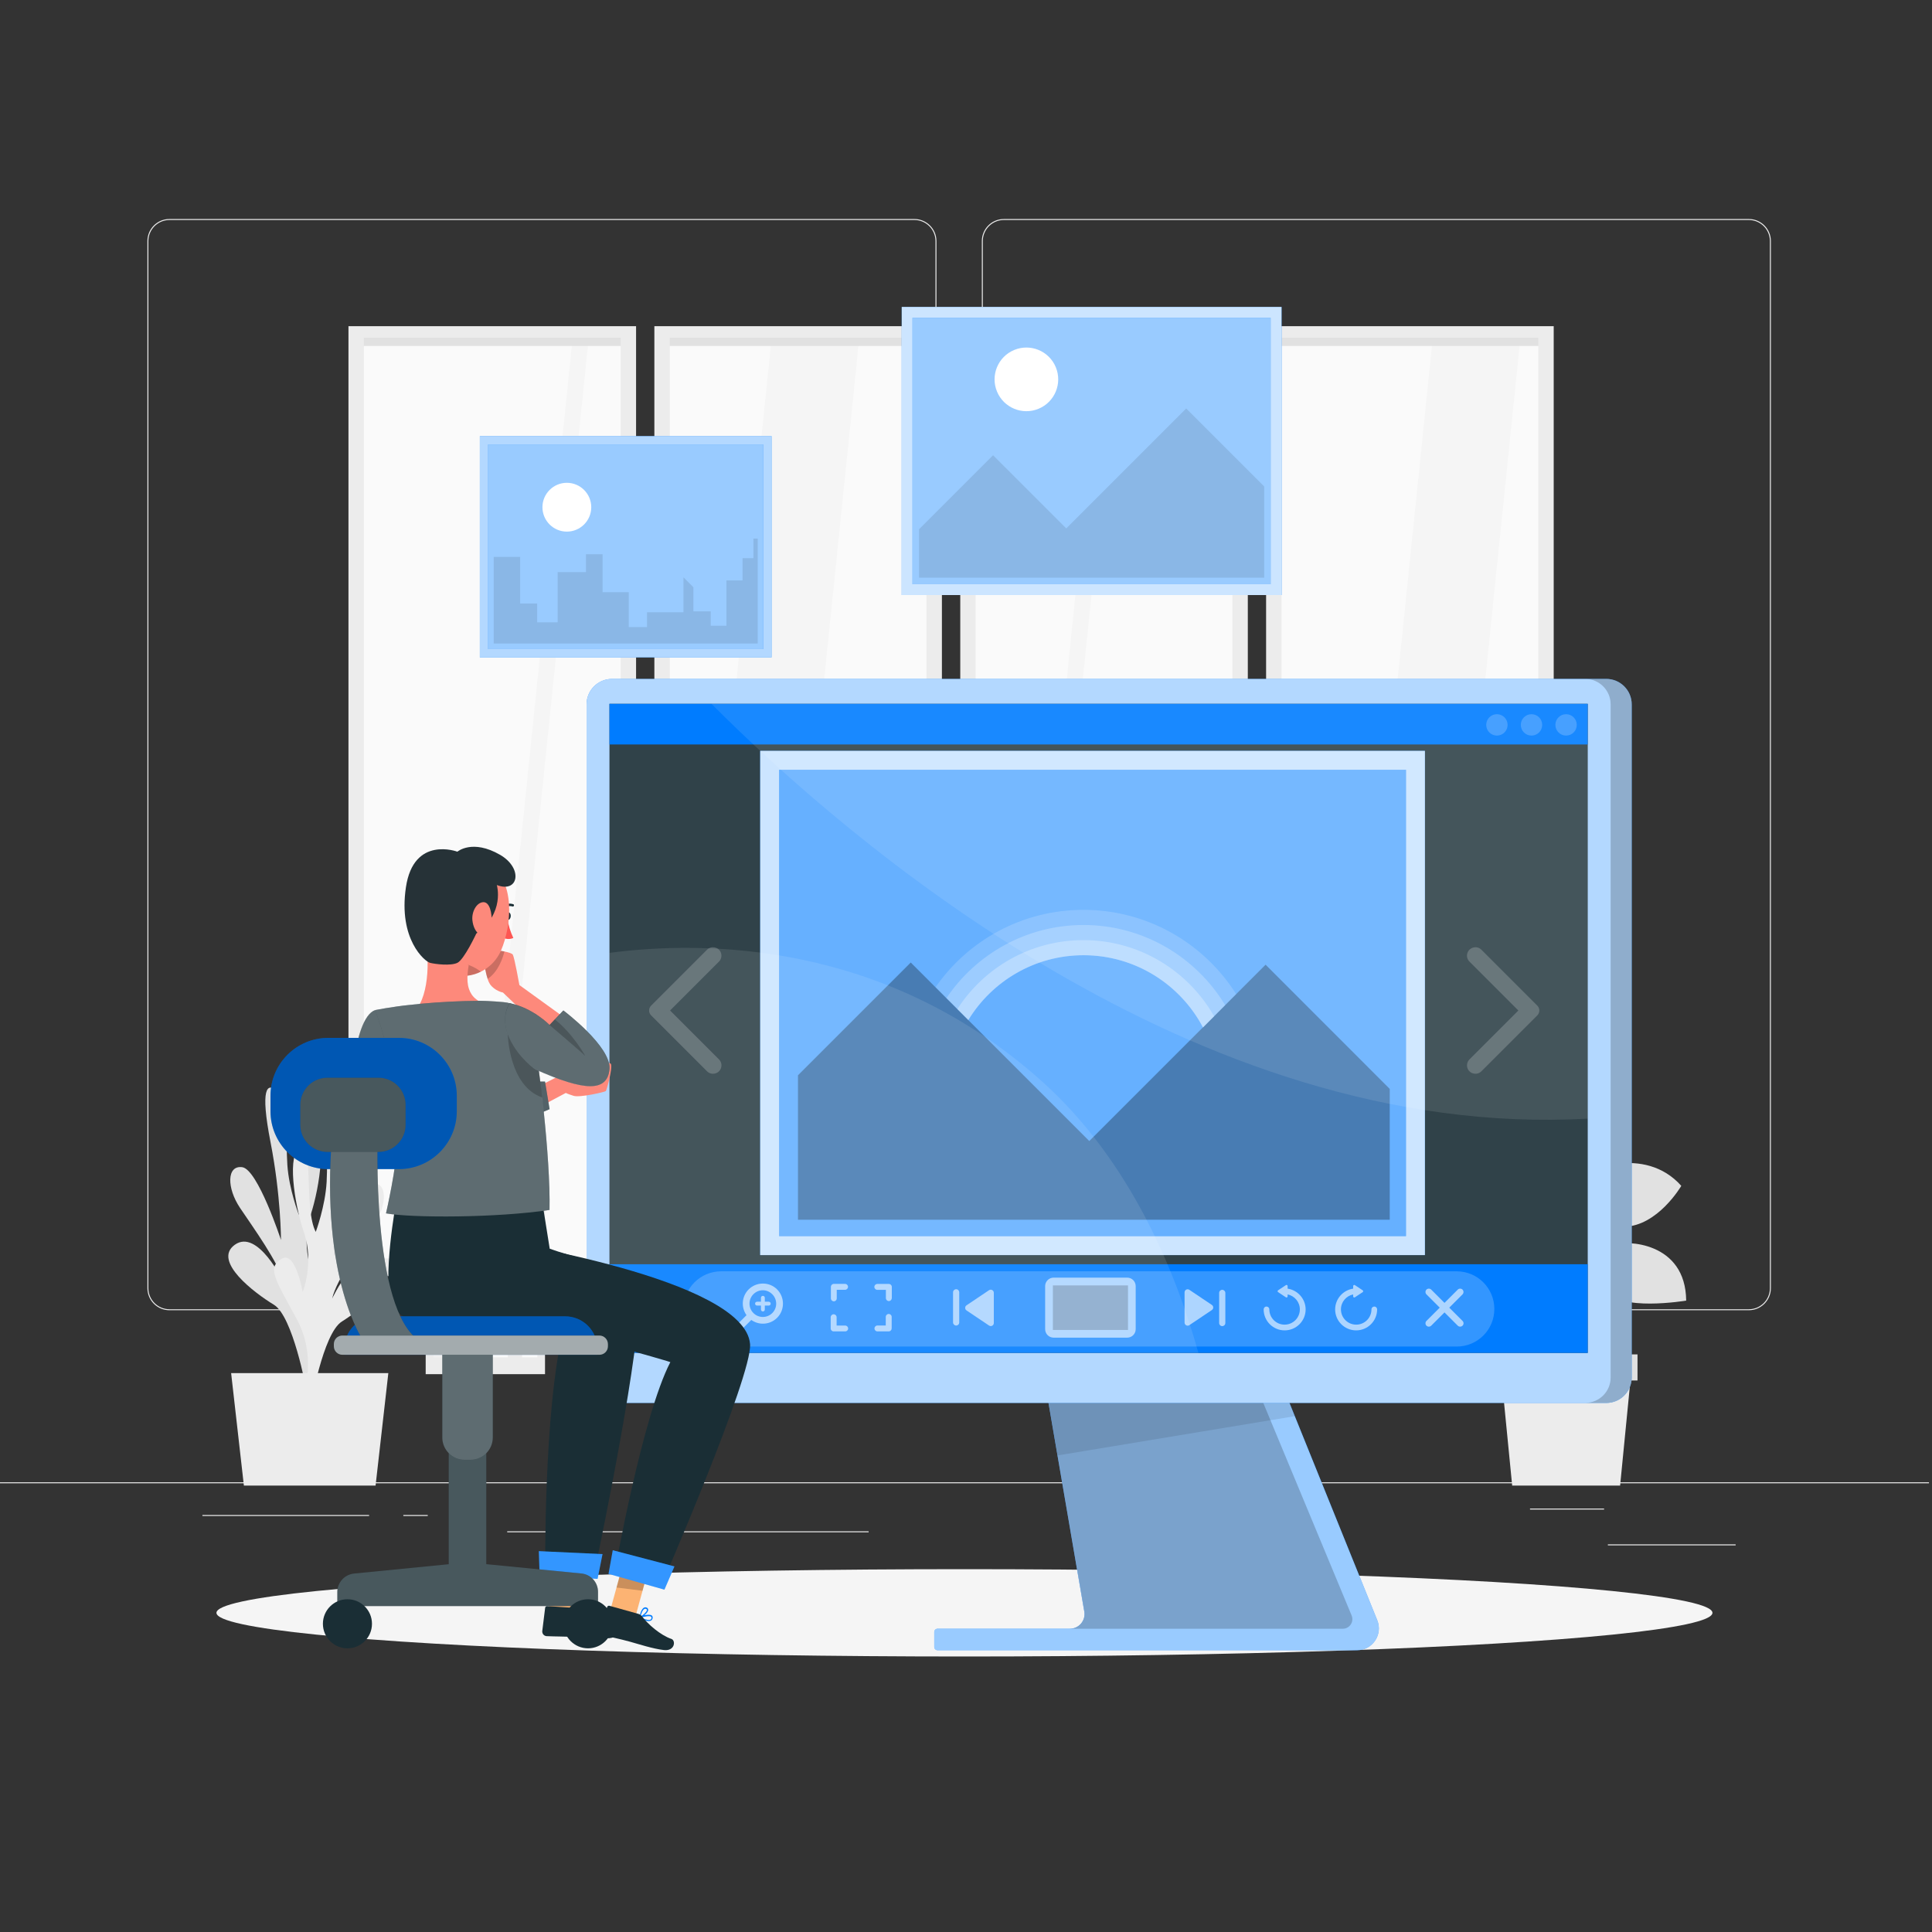 <?xml version="1.0" encoding="utf-8"?>
<!-- Generator: Adobe Illustrator 27.7.0, SVG Export Plug-In . SVG Version: 6.00 Build 0)  -->
<svg version="1.1" id="Layer_1" xmlns="http://www.w3.org/2000/svg" xmlns:xlink="http://www.w3.org/1999/xlink" x="0px" y="0px"
	 viewBox="0 0 300 300" style="enable-background:new 0 0 300 300;" xml:space="preserve">
<rect x="0" y="0" width="300" height="300" fill="#333333" stroke="none"/>
<style type="text/css">
	.st0{fill:#ECECEC;}
	.st1{fill:#FAFAFA;}
	.st2{fill:#F5F5F5;}
	.st3{fill:#E1E1E1;}
	.st4{fill:#F0F0F0;}
	.st5{fill:#E7E7E7;}
	.st6{fill:#007CFF;}
	.st7{opacity:0.7;fill:#FFFFFF;}
	.st8{opacity:0.6;fill:#FFFFFF;}
	.st9{fill:#FFFFFF;}
	.st10{opacity:0.1;enable-background:new    ;}
	.st11{opacity:0.8;fill:#FFFFFF;}
	.st12{opacity:0.2;enable-background:new    ;}
	.st13{fill:#1A2E35;}
	.st14{opacity:0.1;fill:#FFFFFF;}
	.st15{opacity:0.2;fill:#FFFFFF;enable-background:new    ;}
	.st16{opacity:0.4;fill:#FFFFFF;}
	.st17{opacity:0.3;enable-background:new    ;}
	.st18{opacity:0.8;}
	.st19{opacity:0.3;fill:#FFFFFF;enable-background:new    ;}
	.st20{opacity:0.4;fill:#FFFFFF;enable-background:new    ;}
	.st21{opacity:0.6;}
	.st22{fill:#FD897B;}
	.st23{opacity:0.25;fill:#FFFFFF;enable-background:new    ;}
	.st24{fill:#FCB373;}
	.st25{opacity:0.2;fill:#FFFFFF;}
	.st26{fill:#FD5652;}
	.st27{fill:#263237;}
	.st28{opacity:0.6;fill:#FFFFFF;enable-background:new    ;}
</style>
<g>
	<rect y="230.17" class="st0" width="299.53" height="0.15"/>
	<rect x="249.67" y="239.81" class="st0" width="19.84" height="0.15"/>
	<rect x="193.21" y="241.44" class="st0" width="5.21" height="0.15"/>
	<rect x="237.58" y="234.25" class="st0" width="11.5" height="0.15"/>
	<rect x="31.43" y="235.25" class="st0" width="25.88" height="0.15"/>
	<rect x="62.63" y="235.25" class="st0" width="3.79" height="0.15"/>
	<rect x="78.76" y="237.78" class="st0" width="56.12" height="0.15"/>
	<path class="st0" d="M141.98,203.45H26.31c-1.89,0-3.42-1.53-3.42-3.42V37.43c0-1.89,1.53-3.42,3.42-3.42h115.68
		c1.88,0,3.42,1.53,3.42,3.42v162.6C145.4,201.92,143.87,203.45,141.98,203.45z M26.31,34.16c-1.8,0-3.27,1.47-3.27,3.27v162.6
		c0,1.8,1.47,3.27,3.27,3.27h115.68c1.8,0,3.27-1.47,3.27-3.27V37.43c0-1.8-1.47-3.27-3.27-3.27H26.31z"/>
	<path class="st0" d="M271.56,203.45H155.88c-1.88,0-3.42-1.53-3.42-3.42V37.43c0-1.89,1.53-3.42,3.42-3.42h115.68
		c1.89,0,3.42,1.53,3.42,3.42v162.6C274.98,201.92,273.44,203.45,271.56,203.45z M155.88,34.16c-1.8,0-3.27,1.47-3.27,3.27v162.6
		c0,1.8,1.47,3.27,3.27,3.27h115.68c1.8,0,3.27-1.47,3.27-3.27V37.43c0-1.8-1.47-3.27-3.27-3.27H155.88z"/>
</g>
<g>
	<g>
		<rect x="55.15" y="51.88" class="st1" width="42.68" height="144.8"/>
		<g>
			<polygon class="st2" points="91.48,51.88 88.98,51.88 74.1,196.68 76.59,196.68 			"/>
		</g>
		<rect x="54.88" y="52.44" class="st3" width="42.2" height="1.28"/>
		<rect x="54.88" y="195.41" class="st0" width="42.2" height="2.73"/>
		<g>
			<rect x="56.5" y="198.02" class="st0" width="39.88" height="0.12"/>
			<polygon class="st0" points="56.5,52.44 96.38,52.44 96.38,198.02 98.77,198.02 98.77,50.65 54.11,50.65 54.11,198.02 
				56.5,198.02 			"/>
		</g>
	</g>
	<g>
		<rect x="102.65" y="51.88" class="st1" width="42.68" height="144.8"/>
		<g>
			<polygon class="st2" points="133.49,51.88 119.88,51.88 105,196.68 118.6,196.68 			"/>
		</g>
		<rect x="102.37" y="52.44" class="st3" width="43.4" height="1.28"/>
		<rect x="102.37" y="195.41" class="st0" width="43.4" height="2.73"/>
		<g>
			<rect x="104" y="198.02" class="st0" width="39.88" height="0.12"/>
			<polygon class="st0" points="104,52.44 143.87,52.44 143.87,198.02 146.26,198.02 146.26,50.65 101.61,50.65 101.61,198.02 
				104,198.02 			"/>
		</g>
	</g>
	<g>
		<rect x="150.14" y="51.88" class="st1" width="41.49" height="144.8"/>
		<g>
			<polygon class="st2" points="173.65,51.88 171.16,51.88 156.27,196.68 158.76,196.68 			"/>
		</g>
		<rect x="149.87" y="52.44" class="st3" width="42.2" height="1.28"/>
		<rect x="149.87" y="195.41" class="st0" width="42.2" height="2.73"/>
		<g>
			<rect x="151.49" y="198.02" class="st0" width="39.88" height="0.12"/>
			<polygon class="st0" points="151.49,52.44 191.37,52.44 191.37,198.02 193.76,198.02 193.76,50.65 149.11,50.65 149.11,198.02 
				151.49,198.02 			"/>
		</g>
	</g>
	<g>
		<rect x="197.64" y="51.88" class="st1" width="42.68" height="144.8"/>
		<g>
			<polygon class="st2" points="236.15,51.88 222.54,51.88 207.65,196.68 221.26,196.68 			"/>
		</g>
		<rect x="197.37" y="52.44" class="st3" width="42.2" height="1.28"/>
		<rect x="197.37" y="195.41" class="st0" width="42.2" height="2.73"/>
		<g>
			<polygon class="st0" points="198.99,52.44 238.87,52.44 238.87,198.02 241.26,198.02 241.26,50.65 196.6,50.65 196.6,198.02 
				198.99,198.02 			"/>
			<rect x="198.99" y="198.02" class="st0" width="39.88" height="0.12"/>
		</g>
	</g>
	<g>
		<rect x="66.1" y="181.34" class="st0" width="18.53" height="32.04"/>
		<polygon class="st0" points="81.07,176.87 81.07,184.9 79.61,184.9 71.12,184.9 69.66,184.9 69.66,176.87 		"/>
		
			<rect x="81.07" y="182.53" transform="matrix(-1 -1.224647e-16 1.224647e-16 -1 164.512 367.433)" class="st1" width="2.37" height="2.37"/>
		
			<rect x="76.47" y="182.53" transform="matrix(-1 -1.224647e-16 1.224647e-16 -1 155.321 367.433)" class="st1" width="2.37" height="2.37"/>
		
			<rect x="71.88" y="182.53" transform="matrix(-1 -1.224647e-16 1.224647e-16 -1 146.131 367.433)" class="st1" width="2.37" height="2.37"/>
		
			<rect x="67.28" y="182.53" transform="matrix(-1 -1.224647e-16 1.224647e-16 -1 136.94 367.433)" class="st4" width="2.37" height="2.37"/>
		
			<rect x="81.07" y="186.84" transform="matrix(-1 -1.224647e-16 1.224647e-16 -1 164.512 376.054)" class="st4" width="2.37" height="2.37"/>
		
			<rect x="76.47" y="186.84" transform="matrix(-1 -1.224647e-16 1.224647e-16 -1 155.321 376.054)" class="st4" width="2.37" height="2.37"/>
		
			<rect x="71.88" y="186.84" transform="matrix(-1 -1.224647e-16 1.224647e-16 -1 146.131 376.054)" class="st1" width="2.37" height="2.37"/>
		
			<rect x="67.28" y="186.84" transform="matrix(-1 -1.224647e-16 1.224647e-16 -1 136.94 376.054)" class="st1" width="2.37" height="2.37"/>
		
			<rect x="81.07" y="191.15" transform="matrix(-1 -1.224647e-16 1.224647e-16 -1 164.512 384.675)" class="st4" width="2.37" height="2.37"/>
		
			<rect x="76.47" y="191.15" transform="matrix(-1 -1.224647e-16 1.224647e-16 -1 155.321 384.675)" class="st1" width="2.37" height="2.37"/>
		
			<rect x="71.88" y="191.15" transform="matrix(-1 -1.224647e-16 1.224647e-16 -1 146.131 384.675)" class="st1" width="2.37" height="2.37"/>
		
			<rect x="76.47" y="178.8" transform="matrix(-1 -1.224647e-16 1.224647e-16 -1 155.321 359.981)" class="st1" width="2.37" height="2.37"/>
		
			<rect x="71.88" y="178.8" transform="matrix(-1 -1.224647e-16 1.224647e-16 -1 146.131 359.981)" class="st4" width="2.37" height="2.37"/>
		
			<rect x="67.28" y="191.15" transform="matrix(-1 -1.224647e-16 1.224647e-16 -1 136.94 384.675)" class="st4" width="2.37" height="2.37"/>
		
			<rect x="81.07" y="195.46" transform="matrix(-1 -1.224647e-16 1.224647e-16 -1 164.512 393.296)" class="st1" width="2.37" height="2.37"/>
		
			<rect x="76.47" y="195.46" transform="matrix(-1 -1.224647e-16 1.224647e-16 -1 155.321 393.296)" class="st4" width="2.37" height="2.37"/>
		
			<rect x="71.88" y="195.46" transform="matrix(-1 -1.224647e-16 1.224647e-16 -1 146.131 393.296)" class="st4" width="2.37" height="2.37"/>
		
			<rect x="67.28" y="195.46" transform="matrix(-1 -1.224647e-16 1.224647e-16 -1 136.94 393.296)" class="st1" width="2.37" height="2.37"/>
		
			<rect x="81.07" y="199.77" transform="matrix(-1 -1.224647e-16 1.224647e-16 -1 164.512 401.918)" class="st4" width="2.37" height="2.37"/>
		
			<rect x="76.47" y="199.77" transform="matrix(-1 -1.224647e-16 1.224647e-16 -1 155.321 401.918)" class="st1" width="2.37" height="2.37"/>
		
			<rect x="71.88" y="199.77" transform="matrix(-1 -1.224647e-16 1.224647e-16 -1 146.131 401.918)" class="st1" width="2.37" height="2.37"/>
		
			<rect x="67.28" y="199.77" transform="matrix(-1 -1.224647e-16 1.224647e-16 -1 136.94 401.918)" class="st4" width="2.37" height="2.37"/>
		
			<rect x="81.07" y="204.08" transform="matrix(-1 -1.224647e-16 1.224647e-16 -1 164.512 410.539)" class="st4" width="2.37" height="2.37"/>
		
			<rect x="76.47" y="204.08" transform="matrix(-1 -1.224647e-16 1.224647e-16 -1 155.321 410.539)" class="st1" width="2.37" height="2.37"/>
		
			<rect x="71.88" y="204.08" transform="matrix(-1 -1.224647e-16 1.224647e-16 -1 146.131 410.539)" class="st4" width="2.37" height="2.37"/>
		
			<rect x="67.28" y="204.08" transform="matrix(-1 -1.224647e-16 1.224647e-16 -1 136.94 410.539)" class="st1" width="2.37" height="2.37"/>
		
			<rect x="81.07" y="208.39" transform="matrix(-1 -1.224647e-16 1.224647e-16 -1 164.512 419.16)" class="st1" width="2.37" height="2.37"/>
		
			<rect x="76.47" y="208.39" transform="matrix(-1 -1.224647e-16 1.224647e-16 -1 155.321 419.16)" class="st1" width="2.37" height="2.37"/>
		
			<rect x="71.88" y="208.39" transform="matrix(-1 -1.224647e-16 1.224647e-16 -1 146.131 419.16)" class="st4" width="2.37" height="2.37"/>
		
			<rect x="67.28" y="208.39" transform="matrix(-1 -1.224647e-16 1.224647e-16 -1 136.94 419.16)" class="st4" width="2.37" height="2.37"/>
	</g>
	<g>
		<rect x="198.56" y="193.02" class="st4" width="16.6" height="20.37"/>
		<polygon class="st5" points="200,195.28 203.86,195.28 204.92,195.28 205.99,195.28 205.99,197.4 204.92,197.4 203.86,197.4 
			200,197.4 		"/>
		<polygon class="st1" points="200,199.39 203.86,199.39 204.92,199.39 205.99,199.39 205.99,201.52 204.92,201.52 203.86,201.52 
			200,201.52 		"/>
		<polygon class="st5" points="200,203.51 203.86,203.51 204.92,203.51 205.99,203.51 205.99,205.63 204.92,205.63 203.86,205.63 
			200,205.63 		"/>
		<polygon class="st1" points="200,207.62 203.86,207.62 205.5,207.62 205.99,207.62 205.99,209.75 205.5,209.75 203.86,209.75 
			200,209.75 		"/>
		<polygon class="st1" points="207.72,195.28 211.58,195.28 212.65,195.28 213.71,195.28 213.71,197.4 212.65,197.4 211.58,197.4 
			207.72,197.4 		"/>
		<polygon class="st1" points="207.72,199.39 211.58,199.39 213.08,199.39 213.71,199.39 213.71,201.52 213.08,201.52 
			211.58,201.52 207.72,201.52 		"/>
		<polygon class="st5" points="207.72,203.51 211.58,203.51 212.65,203.51 213.71,203.51 213.71,205.63 212.65,205.63 
			211.58,205.63 207.72,205.63 		"/>
		<polygon class="st1" points="207.72,207.62 211.58,207.62 212.65,207.62 213.71,207.62 213.71,209.75 212.65,209.75 
			211.58,209.75 207.72,209.75 		"/>
	</g>
	<g>
		<rect x="120.08" y="200.73" class="st4" width="15.08" height="12.66"/>
		
			<rect x="132.27" y="202.31" transform="matrix(-1 -1.224647e-16 1.224647e-16 -1 266.471 406.545)" class="st1" width="1.93" height="1.93"/>
		
			<rect x="128.53" y="202.31" transform="matrix(-1 -1.224647e-16 1.224647e-16 -1 258.991 406.545)" class="st1" width="1.93" height="1.93"/>
		
			<rect x="124.79" y="202.31" transform="matrix(-1 -1.224647e-16 1.224647e-16 -1 251.511 406.545)" class="st1" width="1.93" height="1.93"/>
		
			<rect x="121.05" y="202.31" transform="matrix(-1 -1.224647e-16 1.224647e-16 -1 244.03 406.545)" class="st1" width="1.93" height="1.93"/>
		
			<rect x="132.27" y="205.82" transform="matrix(-1 -1.224647e-16 1.224647e-16 -1 266.471 413.562)" class="st1" width="1.93" height="1.93"/>
		
			<rect x="128.53" y="205.82" transform="matrix(-1 -1.224647e-16 1.224647e-16 -1 258.991 413.562)" class="st1" width="1.93" height="1.93"/>
		
			<rect x="124.79" y="205.82" transform="matrix(-1 -1.224647e-16 1.224647e-16 -1 251.511 413.562)" class="st1" width="1.93" height="1.93"/>
		
			<rect x="121.05" y="205.82" transform="matrix(-1 -1.224647e-16 1.224647e-16 -1 244.03 413.562)" class="st5" width="1.93" height="1.93"/>
		
			<rect x="132.27" y="209.32" transform="matrix(-1 -1.224647e-16 1.224647e-16 -1 266.471 420.579)" class="st5" width="1.93" height="1.93"/>
		
			<rect x="128.53" y="209.32" transform="matrix(-1 -1.224647e-16 1.224647e-16 -1 258.991 420.579)" class="st5" width="1.93" height="1.93"/>
		
			<rect x="124.79" y="209.32" transform="matrix(-1 -1.224647e-16 1.224647e-16 -1 251.511 420.579)" class="st1" width="1.93" height="1.93"/>
		
			<rect x="121.05" y="209.32" transform="matrix(-1 -1.224647e-16 1.224647e-16 -1 244.03 420.579)" class="st5" width="1.93" height="1.93"/>
	</g>
	<g>
		<rect x="102.96" y="191.37" class="st4" width="15.08" height="22.02"/>
		<rect x="111.4" y="192.34" class="st1" width="5.67" height="5.44"/>
		<rect x="103.92" y="192.34" class="st1" width="5.67" height="5.44"/>
		<rect x="111.4" y="199.35" class="st1" width="5.67" height="5.44"/>
		<rect x="103.92" y="199.35" class="st1" width="5.67" height="5.44"/>
		<rect x="111.4" y="206.37" class="st1" width="5.67" height="5.44"/>
		<rect x="103.92" y="206.37" class="st1" width="5.67" height="5.44"/>
	</g>
	<g>
		<path class="st3" d="M49.07,215.26c0,0-3.03-6.62,0.43-13.14c3.47-6.52,4.47-8.06,2.26-9.4c-2.21-1.34-3.22,5.22-3.22,5.22
			s-1.86-4.51-0.32-9.23c1.54-4.72,2.5-12.41,0.4-13.23c-2.1-0.82-0.4,9.59-2.22,13.14c0,0-1.53-3.95-1.78-7.74
			c-0.25-3.79,0.14-9.85-1.52-11.4c-1.66-1.55-2.72-0.48-1.09,7.89c1.63,8.37,1.62,15.17,1.62,15.17s-3.6-10.98-6.02-11.3
			c-2.42-0.32-2.41,3.23-0.34,6.32c2.07,3.08,6.06,8.61,6.71,11.45c0,0-3.95-8.26-7.51-5.73c-3.55,2.53,3.09,7.52,6.06,9.32
			c2.96,1.8,5.02,13.1,5.02,13.1L49.07,215.26z"/>
		<path class="st0" d="M46.67,217.97c0,0,2.95-6.66-0.59-13.14s-4.57-7.99-2.37-9.36c2.19-1.37,3.29,5.17,3.29,5.17
			s1.81-4.54,0.21-9.23c-1.59-4.7-2.65-12.37-0.56-13.23c2.09-0.86,0.52,9.58,2.38,13.11c0,0,1.48-3.97,1.69-7.77
			c0.21-3.79-0.26-9.84,1.38-11.42c1.64-1.58,2.71-0.52,1.19,7.87c-1.53,8.39-1.44,15.19-1.44,15.19s3.47-11.03,5.88-11.38
			c2.41-0.36,2.45,3.2,0.42,6.31c-2.03,3.11-5.95,8.7-6.57,11.55c0,0,3.85-8.32,7.44-5.84c3.58,2.48-3,7.57-5.94,9.41
			c-2.94,1.85-4.86,13.18-4.86,13.18L46.67,217.97z"/>
		<g>
			<polygon class="st0" points="60.3,213.22 35.89,213.22 37.87,230.68 58.32,230.68 			"/>
		</g>
	</g>
	<g>
		<g>
			<path class="st0" d="M243.21,211.98c0.09-0.59,2.11-14.55-1.94-19.37c-0.9-1.07-2.03-1.62-3.37-1.66
				c-8.18-0.19-9.3,6.38-9.31,6.45l0.96,0.15c0.04-0.24,1.01-5.8,8.32-5.62c1.06,0.03,1.92,0.45,2.64,1.31
				c3.77,4.49,1.74,18.46,1.72,18.6L243.21,211.98z"/>
		</g>
		<g>
			<path class="st0" d="M243.71,211.34l0.98-0.03c0-0.13-0.32-12.86,5.95-15.49c6.15-2.58,8.92,2.72,9.03,2.95l0.87-0.44
				c-0.03-0.06-3.28-6.35-10.28-3.41C243.36,197.81,243.69,210.79,243.71,211.34z"/>
		</g>
		<g>
			<path class="st0" d="M243.68,212.34c0-0.2,0.06-20.34,3.99-26.24c3.77-5.66,9.85-2.99,10.11-2.88l0.4-0.89
				c-0.07-0.03-7.09-3.13-11.33,3.22c-4.09,6.14-4.15,25.94-4.15,26.78L243.68,212.34z"/>
		</g>
		<path class="st3" d="M236.73,191.43c0,0,3.57,1.32,2.51,4.43c-1.06,3.11-12.36,8.23-12.36,8.23s-4.73-4.34-0.39-11.39
			C230.84,185.64,236.64,189.21,236.73,191.43z"/>
		<path class="st3" d="M247.84,185.05c0,0-2.54-0.27-2.33-1.82c0.2-1.54,9.86-5.52,15.56,0.91c0,0-3.65,6.27-8.92,6.35
			C246.87,190.57,247.84,185.05,247.84,185.05z"/>
		<path class="st3" d="M250.44,195.37c0,0-1.75-1.41,0.14-2.1c1.89-0.69,11.16-0.49,11.25,8.69c0,0-10.8,1.79-12.13-1.7
			C248.37,196.75,250.44,195.37,250.44,195.37z"/>
		<polygon class="st0" points="234.81,230.68 251.57,230.68 253.37,212.34 233.01,212.34 		"/>
		
			<rect x="232.11" y="210.32" transform="matrix(-1 -1.224647e-16 1.224647e-16 -1 486.381 424.681)" class="st3" width="22.16" height="4.05"/>
	</g>
</g>
<ellipse id="_x3C_Path_x3E__359_" class="st2" cx="149.76" cy="250.44" rx="116.15" ry="6.78"/>
<g>
	<rect x="74.51" y="67.72" class="st6" width="45.3" height="34.36"/>
	<rect x="74.51" y="67.72" class="st7" width="45.3" height="34.36"/>
	
		<rect x="81.27" y="63.55" transform="matrix(-1.836970e-16 1 -1 -1.836970e-16 182.059 -12.256)" class="st6" width="31.78" height="42.71"/>
	
		<rect x="81.27" y="63.55" transform="matrix(-1.836970e-16 1 -1 -1.836970e-16 182.059 -12.256)" class="st8" width="31.78" height="42.71"/>
	<path class="st9" d="M91.81,78.76c0,2.09-1.7,3.79-3.79,3.79s-3.79-1.7-3.79-3.79c0-2.09,1.7-3.79,3.79-3.79
		S91.81,76.67,91.81,78.76z"/>
	<polygon class="st10" points="76.66,86.47 80.77,86.47 80.77,93.71 83.41,93.71 83.41,96.63 86.59,96.63 86.59,88.84 90.99,88.84 
		90.99,86.06 93.57,86.06 93.57,91.95 97.63,91.95 97.63,97.37 100.47,97.37 100.47,95.07 106.13,95.07 106.13,89.65 107.67,91.19 
		107.67,94.93 110.36,94.93 110.36,97.17 112.8,97.17 112.8,90.13 115.3,90.13 115.3,86.67 116.99,86.67 116.99,83.63 117.66,83.63 
		117.66,99.93 76.66,99.93 	"/>
</g>
<g>
	<rect x="140.02" y="47.66" class="st6" width="58.98" height="44.74"/>
	<rect x="140.02" y="47.66" class="st11" width="58.98" height="44.74"/>
	
		<rect x="148.82" y="42.23" transform="matrix(-1.836970e-16 1 -1 -1.836970e-16 239.533 -99.474)" class="st6" width="41.37" height="55.61"/>
	
		<rect x="148.82" y="42.23" transform="matrix(-1.836970e-16 1 -1 -1.836970e-16 239.533 -99.474)" class="st8" width="41.37" height="55.61"/>
	<polygon class="st10" points="196.3,75.54 196.3,89.7 142.71,89.7 142.71,82.18 154.2,70.69 165.57,82.05 184.19,63.43 	"/>
	
		<ellipse transform="matrix(0.924 -0.383 0.383 0.924 -10.43 65.465)" class="st9" cx="159.34" cy="58.95" rx="4.94" ry="4.94"/>
</g>
<g>
	<g>
		<g>
			<path class="st6" d="M145.07,253.42v2.31c0,0.29,0.23,0.52,0.52,0.52h65.12c2.41,0,4.05-2.43,3.15-4.66l-20.64-51.11l-33.35,0.23
				l1.14,6.63l7.36,42.92c0.24,1.38-0.83,2.65-2.23,2.65h-20.55C145.3,252.91,145.07,253.13,145.07,253.42z"/>
			<path class="st8" d="M145.07,253.42v2.31c0,0.29,0.23,0.52,0.52,0.52h65.12c2.41,0,4.05-2.43,3.15-4.66l-12.8-31.68l-7.84-19.43
				l-33.35,0.23l1.14,6.63l3.2,18.67l4.16,24.26c0.24,1.38-0.83,2.65-2.23,2.65h-20.55C145.3,252.91,145.07,253.13,145.07,253.42z"
				/>
			<path class="st12" d="M166.14,252.91h42.37c1.06,0,1.78-1.08,1.37-2.06l-18.09-43.52h-30.77l7.36,42.92
				C168.61,251.64,167.55,252.91,166.14,252.91z"/>
			<polygon class="st10" points="159.88,200.7 161.02,207.33 164.22,226 201.07,219.9 193.23,200.47 			"/>
		</g>
		<g>
			<g>
				<path class="st6" d="M95.03,105.42h3.27h147.85h3.27c2.18,0,3.95,1.77,3.95,3.95V213.9c0,2.18-1.77,3.95-3.95,3.95h-3.27H98.3
					h-3.27c-2.18,0-3.95-1.77-3.95-3.95V109.37C91.08,107.19,92.85,105.42,95.03,105.42z"/>
				<path class="st7" d="M95.03,105.42h3.27h147.85h3.27c2.18,0,3.95,1.77,3.95,3.95V213.9c0,2.18-1.77,3.95-3.95,3.95h-3.27H98.3
					h-3.27c-2.18,0-3.95-1.77-3.95-3.95V109.37C91.08,107.19,92.85,105.42,95.03,105.42z"/>
				<path class="st12" d="M246.15,217.84h3.27c2.18,0,3.95-1.77,3.95-3.95V109.37c0-2.19-1.77-3.95-3.95-3.95h-3.27
					c2.18,0,3.95,1.77,3.95,3.95V213.9C250.1,216.08,248.33,217.84,246.15,217.84z"/>
			</g>
			<g>
				<rect x="94.64" y="109.29" class="st13" width="151.9" height="100.79"/>
				<rect x="94.64" y="109.29" class="st14" width="151.9" height="100.79"/>
			</g>
		</g>
	</g>
	<g>
		<rect x="94.58" y="196.31" class="st6" width="151.96" height="13.77"/>
		<path class="st15" d="M226.21,209.09H111.97c-3.23,0-5.84-2.62-5.84-5.84l0,0c0-3.23,2.62-5.84,5.84-5.84h114.23
			c3.23,0,5.84,2.62,5.84,5.84l0,0C232.05,206.47,229.44,209.09,226.21,209.09z"/>
		<g>
			<rect x="118.04" y="116.59" class="st6" width="103.22" height="78.3"/>
			<rect x="118.04" y="116.59" class="st11" width="103.22" height="78.3"/>
			
				<rect x="133.45" y="107.07" transform="matrix(-1.836970e-16 1 -1 -1.836970e-16 325.388 -13.915)" class="st6" width="72.41" height="97.33"/>
			
				<rect x="133.45" y="107.07" transform="matrix(-1.836970e-16 1 -1 -1.836970e-16 325.388 -13.915)" class="st16" width="72.41" height="97.33"/>
			<polygon class="st17" points="123.91,166.97 141.42,149.46 169.14,177.18 196.52,149.8 215.8,169.09 215.8,189.4 123.91,189.4 
							"/>
			<g class="st18">
				<path class="st15" d="M168.24,141.28c-9.52,0-17.92,4.75-22.97,12.01l1.69,1.69l3.4,3.4c3.68-6.03,10.32-10.06,17.89-10.06
					c8.04,0,15.04,4.55,18.55,11.21l1.73-1.73l3.43-3.43C186.99,146.51,178.22,141.28,168.24,141.28z"/>
				<path class="st19" d="M168.24,143.63c-8.86,0-16.67,4.51-21.28,11.35l3.4,3.4c3.68-6.03,10.32-10.06,17.89-10.06
					c8.04,0,15.04,4.55,18.55,11.21l1.73-1.73l1.72-1.72C185.74,148.63,177.56,143.63,168.24,143.63z"/>
				<path class="st20" d="M168.24,145.98c-8.21,0-15.45,4.27-19.58,10.71l1.7,1.7c3.68-6.03,10.32-10.06,17.89-10.06
					c8.04,0,15.04,4.55,18.55,11.21l1.73-1.73C184.51,150.75,176.92,145.98,168.24,145.98z"/>
			</g>
		</g>
		<rect x="94.64" y="109.29" class="st6" width="151.9" height="6.31"/>
		<path class="st15" d="M244.84,112.56c0,0.92-0.74,1.66-1.66,1.66c-0.92,0-1.66-0.74-1.66-1.66s0.74-1.66,1.66-1.66
			C244.1,110.9,244.84,111.64,244.84,112.56z"/>
		<path class="st15" d="M239.47,112.56c0,0.92-0.74,1.66-1.66,1.66c-0.92,0-1.66-0.74-1.66-1.66s0.74-1.66,1.66-1.66
			C238.73,110.9,239.47,111.64,239.47,112.56z"/>
		<path class="st15" d="M234.1,112.56c0,0.92-0.74,1.66-1.66,1.66c-0.92,0-1.66-0.74-1.66-1.66s0.74-1.66,1.66-1.66
			C233.35,110.9,234.1,111.64,234.1,112.56z"/>
		<g>
			<path class="st15" d="M227.92,147.83L227.92,147.83c-0.24,0.5-0.14,1.1,0.26,1.49l7.59,7.59l-7.59,7.59
				c-0.39,0.39-0.49,0.99-0.26,1.49l0,0c0.39,0.81,1.47,1,2.11,0.36l8.69-8.69c0.41-0.41,0.41-1.09,0-1.5l-8.69-8.69
				C229.39,146.83,228.31,147.02,227.92,147.83z"/>
			<path class="st15" d="M111.9,165.99L111.9,165.99c0.24-0.5,0.14-1.1-0.26-1.49l-7.59-7.59l7.59-7.59
				c0.39-0.39,0.49-0.99,0.26-1.49h0c-0.39-0.81-1.47-1-2.11-0.36l-8.69,8.69c-0.41,0.41-0.41,1.09,0,1.5l8.69,8.69
				C110.44,166.99,111.51,166.8,111.9,165.99z"/>
		</g>
		<g>
			<path class="st8" d="M175.03,207.71h-11.42c-0.73,0-1.32-0.59-1.32-1.32v-6.68c0-0.73,0.59-1.32,1.32-1.32h11.42
				c0.73,0,1.32,0.59,1.32,1.32v6.68C176.35,207.12,175.76,207.71,175.03,207.71z"/>
			
				<rect x="165.86" y="197.22" transform="matrix(-1.836970e-16 1 -1 -1.836970e-16 372.377 33.735)" class="st12" width="6.92" height="11.67"/>
		</g>
		<g class="st21">
			<path class="st9" d="M184.68,200.28c-0.32-0.21-0.74,0.01-0.74,0.4v4.69c0,0.38,0.43,0.61,0.74,0.4l3.5-2.35
				c0.28-0.19,0.28-0.6,0-0.79L184.68,200.28z"/>
			<path class="st9" d="M189.79,200.28c-0.26,0-0.48,0.21-0.48,0.48v4.68c0,0.26,0.21,0.48,0.48,0.48c0.26,0,0.48-0.21,0.48-0.48
				v-4.68C190.27,200.5,190.05,200.28,189.79,200.28z"/>
		</g>
		<path class="st8" d="M199.94,200.1v-0.41c0-0.13-0.15-0.21-0.26-0.14l-1.22,0.81c-0.1,0.07-0.1,0.21,0,0.28l1.22,0.81
			c0.11,0.07,0.26-0.01,0.26-0.14V201c1.08,0.22,1.9,1.17,1.9,2.32c0,1.31-1.06,2.37-2.37,2.37c-1.31,0-2.37-1.06-2.37-2.37
			c0-0.25-0.2-0.44-0.44-0.44c-0.25,0-0.44,0.2-0.44,0.44c0,1.8,1.46,3.26,3.26,3.26c1.8,0,3.26-1.46,3.26-3.26
			C202.73,201.69,201.51,200.33,199.94,200.1z"/>
		<path class="st8" d="M210.12,200.1v-0.41c0-0.13,0.15-0.21,0.26-0.14l1.22,0.81c0.1,0.07,0.1,0.21,0,0.28l-1.22,0.81
			c-0.11,0.07-0.26-0.01-0.26-0.14V201c-1.08,0.22-1.9,1.17-1.9,2.32c0,1.31,1.06,2.37,2.37,2.37c1.31,0,2.37-1.06,2.37-2.37
			c0-0.25,0.2-0.44,0.44-0.44c0.25,0,0.44,0.2,0.44,0.44c0,1.8-1.46,3.26-3.26,3.26c-1.8,0-3.26-1.46-3.26-3.26
			C207.33,201.69,208.54,200.33,210.12,200.1z"/>
		<path class="st8" d="M227.1,205.11l-2.06-2.06l2.06-2.06c0.2-0.2,0.2-0.54,0-0.74s-0.54-0.2-0.74,0l-2.06,2.06l-2.06-2.06
			c-0.2-0.2-0.54-0.2-0.74,0s-0.2,0.54,0,0.74l2.06,2.06l-2.06,2.06c-0.2,0.2-0.2,0.54,0,0.74c0.2,0.2,0.54,0.2,0.74,0l2.06-2.06
			l2.06,2.06c0.2,0.2,0.54,0.2,0.74,0C227.31,205.65,227.31,205.32,227.1,205.11z"/>
		<g class="st21">
			<path class="st9" d="M153.58,205.83c0.32,0.21,0.74-0.01,0.74-0.4v-4.69c0-0.38-0.43-0.61-0.74-0.4l-3.5,2.35
				c-0.28,0.19-0.28,0.6,0,0.79L153.58,205.83z"/>
			<path class="st9" d="M148.47,205.83c0.26,0,0.48-0.21,0.48-0.48v-4.68c0-0.26-0.21-0.48-0.48-0.48c-0.26,0-0.48,0.21-0.48,0.48
				v4.68C147.99,205.61,148.21,205.83,148.47,205.83z"/>
		</g>
		<g class="st21">
			<g>
				<path class="st9" d="M138.02,202.03c-0.25,0-0.46-0.2-0.46-0.46v-1.28h-1.33c-0.25,0-0.46-0.2-0.46-0.46
					c0-0.25,0.2-0.46,0.46-0.46h1.79c0.25,0,0.46,0.2,0.46,0.46v1.74C138.47,201.82,138.27,202.03,138.02,202.03z"/>
			</g>
			<g>
				<path class="st9" d="M137.99,206.74h-1.74c-0.25,0-0.46-0.2-0.46-0.46c0-0.25,0.2-0.46,0.46-0.46h1.29v-1.33
					c0-0.25,0.2-0.46,0.46-0.46c0.25,0,0.46,0.2,0.46,0.46v1.79C138.45,206.54,138.25,206.74,137.99,206.74z"/>
			</g>
			<g>
				<path class="st9" d="M131.24,206.74h-1.79c-0.25,0-0.46-0.2-0.46-0.46v-1.74c0-0.25,0.2-0.46,0.46-0.46
					c0.25,0,0.46,0.2,0.46,0.46v1.29h1.33c0.25,0,0.46,0.2,0.46,0.46C131.7,206.54,131.49,206.74,131.24,206.74z"/>
			</g>
			<g>
				<path class="st9" d="M129.48,202.07c-0.25,0-0.46-0.2-0.46-0.46v-1.79c0-0.25,0.2-0.46,0.46-0.46h1.74
					c0.25,0,0.46,0.2,0.46,0.46c0,0.25-0.2,0.46-0.46,0.46h-1.29v1.33C129.93,201.87,129.73,202.07,129.48,202.07z"/>
			</g>
		</g>
		<g class="st21">
			<path class="st9" d="M120.67,200.22c-0.59-0.59-1.37-0.91-2.21-0.91c-0.83,0-1.62,0.32-2.21,0.91c-1.09,1.09-1.2,2.79-0.33,4
				l-1.68,1.68c-0.2,0.2-0.2,0.54,0,0.74c0.1,0.1,0.24,0.15,0.37,0.15s0.27-0.05,0.37-0.15l1.68-1.68c0.54,0.38,1.17,0.58,1.8,0.58
				c0.8,0,1.6-0.3,2.21-0.91C121.88,203.42,121.88,201.44,120.67,200.22z M119.92,203.89c-0.81,0.81-2.12,0.81-2.93,0
				c-0.81-0.81-0.81-2.12,0-2.93c0.39-0.39,0.91-0.61,1.46-0.61c0.55,0,1.07,0.22,1.46,0.61
				C120.73,201.77,120.73,203.09,119.92,203.89z"/>
			<path class="st9" d="M119.37,202.13h-0.61v-0.61c0-0.17-0.13-0.3-0.3-0.3c-0.17,0-0.3,0.13-0.3,0.3v0.61h-0.61
				c-0.17,0-0.3,0.13-0.3,0.3c0,0.17,0.13,0.3,0.3,0.3h0.61v0.61c0,0.17,0.13,0.3,0.3,0.3c0.17,0,0.3-0.13,0.3-0.3v-0.61h0.61
				c0.17,0,0.3-0.13,0.3-0.3C119.67,202.26,119.53,202.13,119.37,202.13z"/>
		</g>
	</g>
	<g>
		<path class="st14" d="M110.47,109.29c21,21.04,74.95,67.87,136.07,64.41v-64.41H110.47z"/>
		<path class="st14" d="M94.64,147.96v62.12h91.45c-3.51-12.55-10.52-29.73-24.12-42.01C137.51,145.99,109.12,146.05,94.64,147.96z"
			/>
	</g>
</g>
<g>
	<g id="_x3C_Group_x3E__32_">
		<path class="st22" d="M83.99,171.77l3.87-2.06c0,0,0.26,0.15,1.21,0.45c0.96,0.31,4.89-0.6,5.01-0.74
			c0.12-0.15,1.07-3.53,0.79-4.2c-0.28-0.67-7.25,0.83-7.25,0.83l-0.56,0.89l-4.85,2.49L83.99,171.77z"/>
		<path class="st13" d="M82.79,167.94h1.84l0.71,4.29c0,0-3.1,1.36-3.08,1.12C82.27,173.12,82.79,167.94,82.79,167.94z"/>
		<path class="st23" d="M82.79,167.94h1.84l0.71,4.29c0,0-3.1,1.36-3.08,1.12C82.27,173.12,82.79,167.94,82.79,167.94z"/>
		<path class="st13" d="M58.24,156.85c-3.46,1.21-4.61,15.04-2.12,18.04c2.5,3,12.35-1.78,12.35-1.78L58.24,156.85z"/>
		<path class="st19" d="M68.47,173.1c0,0-0.53,0.26-1.38,0.61c-1.83,0.78-5.12,2.02-7.73,2.15c-1.39,0.07-2.58-0.17-3.25-0.98
			c-2.5-3-1.34-16.83,2.12-18.04L68.47,173.1z"/>
		<path class="st12" d="M67.09,173.71c-1.83,0.78-5.12,2.02-7.73,2.15c-0.41-0.53-0.69-1.19-0.8-1.98
			c-0.87-6.34,1.73-12.74,1.73-12.74S65.75,169.06,67.09,173.71z"/>
		<g>
			<path class="st22" d="M88.59,158.7l-2.68,2.94l-7.81-7.52c0,0-1.26-0.23-2.01-1.29c-0.13-0.19-0.26-0.47-0.37-0.81
				c-0.53-1.58-0.8-4.39-0.5-4.55c0.23-0.12,1.89,0.02,3.11,0.28c0.67,0.13,1.2,0.31,1.3,0.49c0.27,0.5,1.02,4.72,1.02,4.72
				L88.59,158.7z"/>
			<path class="st12" d="M78.33,147.73c-0.25,1.01-0.93,3.15-2.61,4.27c-0.53-1.58-0.8-4.39-0.5-4.55
				C75.45,147.33,77.11,147.48,78.33,147.73z"/>
		</g>
		<polygon class="st24" points="85.2,250.74 89.26,250.18 89.83,240.51 85.77,241.07 		"/>
		<polygon class="st12" points="85.77,241.07 89.83,240.52 89.51,246.04 85.45,246.4 		"/>
		<path class="st13" d="M85.36,193.9l-0.99-6.22l-22.8-1.36c0,0-2.42,12.94-0.56,16.38c3.33,6.15,21.25,3.05,26.49,3.65
			c-3.14,12.82-2.83,37.88-2.83,37.88l7.49,0.57c0,0,5.76-27,6.93-39.83C99.88,196.32,92.7,196.53,85.36,193.9z"/>
		<polygon class="st6" points="83.79,244.58 92.79,245.17 93.56,241.32 83.67,240.86 		"/>
		<polygon class="st25" points="83.79,244.58 92.79,245.17 93.56,241.32 83.67,240.86 		"/>
		<path class="st13" d="M89.57,249.69l-4.6-0.29c-0.16-0.02-0.3,0.1-0.32,0.26c0,0,0,0,0,0l-0.45,3.63
			c-0.02,0.4,0.27,0.74,0.67,0.77c1.61,0.07,2.38,0.03,4.4,0.14c1.24,0.07,3.69,0.34,5.4,0.17c1.71-0.17,1.5-1.85,0.76-1.94
			c-1.75-0.2-4.08-1.49-5.17-2.47C90.07,249.8,89.83,249.7,89.57,249.69z"/>
		<polygon class="st24" points="94.58,250.7 98.68,251 101.24,241.66 97.15,241.37 		"/>
		<g>
			<path class="st6" d="M99.24,251.18c0.01,0.01,0,0.02,0.01,0.03c0.01,0.01,0.02,0.01,0.03,0c0.32,0.18,0.65,0.32,1,0.43
				c0.25,0.1,0.54,0.11,0.8,0.01c0.17-0.1,0.27-0.29,0.26-0.48c0.01-0.12-0.04-0.25-0.14-0.32c-0.23-0.17-0.72-0.12-1.15-0.03
				c0.31-0.25,0.59-0.57,0.6-0.83c0.01-0.17-0.09-0.32-0.25-0.37c-0.14-0.06-0.28-0.05-0.41,0.02c-0.5,0.27-0.69,1.42-0.71,1.48
				c0,0,0.07,0,0.07,0c0,0,0,0,0,0c0,0-0.07,0-0.07,0c0,0-0.07,0.01-0.07,0.01C99.23,251.16,99.23,251.17,99.24,251.18z
				 M99.55,250.96c-0.03,0.01-0.06,0.02-0.09,0.03c0.1-0.38,0.3-1,0.6-1.15c0.07-0.04,0.15-0.05,0.22-0.03l0.04,0.02
				c0.13,0.05,0.14,0.13,0.14,0.18C100.42,250.27,99.95,250.73,99.55,250.96z M99.57,251.17c0.54-0.16,1.29-0.31,1.52-0.14
				c0.05,0.04,0.07,0.1,0.07,0.16c0.01,0.12-0.05,0.24-0.16,0.31C100.76,251.63,100.23,251.5,99.57,251.17z"/>
		</g>
		<polygon class="st12" points="97.15,241.37 101.24,241.67 99.77,247.01 95.73,246.51 		"/>
		<path class="st13" d="M102.63,246.35l-7.21-2.12c0,0,4.3-24.29,8.67-32.72c-0.33-0.11-0.76-0.25-1.3-0.4
			c-0.96-0.29-2.25-0.65-3.75-1.07c-10.48-2.91-31.71-8.35-31.71-8.35l9.7-9.05c0,0,38.64,5.89,39.44,16.07
			C116.85,213.6,102.63,246.35,102.63,246.35z"/>
		<polygon class="st6" points="94.49,244.39 103.17,246.84 104.73,243.23 95.15,240.72 		"/>
		<polygon class="st25" points="94.49,244.39 103.17,246.84 104.73,243.23 95.15,240.72 		"/>
		<path class="st13" d="M99.08,250.59l-4.43-1.24c-0.15-0.05-0.32,0.03-0.37,0.19c0,0,0,0,0,0l-1.2,3.45
			c-0.11,0.38,0.11,0.78,0.5,0.89c1.55,0.41,2.32,0.52,4.27,1.05c1.2,0.33,3.54,1.1,5.25,1.29c1.71,0.19,1.86-1.5,1.15-1.73
			c-1.67-0.56-3.68-2.31-4.55-3.49C99.54,250.8,99.32,250.65,99.08,250.59z"/>
		<g>
			<path class="st6" d="M89.67,250.19c0,0,0.09,0.01,0.09,0.01c0,0.02,0.09,0.03,0.1,0.04c0.01,0.01,0.01,0.02,0.02,0.03
				c0.01,0,0.02,0,0.03,0c0.35,0.11,0.71,0.18,1.07,0.21c0.27,0.05,0.55-0.01,0.78-0.15c0.15-0.13,0.2-0.34,0.15-0.53
				c-0.01-0.12-0.09-0.23-0.21-0.29c-0.26-0.12-0.74,0.03-1.14,0.21c0.25-0.31,0.44-0.68,0.4-0.94c-0.03-0.17-0.18-0.29-0.35-0.31
				c-0.15-0.03-0.34,0.01-0.46,0.11C89.74,248.95,89.67,250.11,89.67,250.19C89.67,250.18,89.67,250.18,89.67,250.19
				C89.67,250.18,89.67,250.19,89.67,250.19C89.67,250.19,89.67,250.19,89.67,250.19z M90.11,249.95c-0.03,0.02-0.06,0.03-0.08,0.05
				c0.02-0.39,0.09-1.04,0.35-1.25c0.06-0.05,0.13-0.08,0.21-0.07l0.05,0.01c0.14,0.02,0.17,0.09,0.17,0.15
				C90.82,249.1,90.46,249.65,90.11,249.95z M90.17,250.16c0.49-0.27,1.2-0.57,1.46-0.45c0.06,0.03,0.09,0.08,0.1,0.14
				c0.03,0.12,0,0.25-0.09,0.34C91.43,250.36,90.89,250.35,90.17,250.16z"/>
		</g>
		<g>
			<g>
				<path class="st26" d="M78.78,142.63c0.17,1.05,0.48,2.06,0.93,3.02c-0.51,0.22-1.08,0.21-1.58-0.04L78.78,142.63z"/>
				<path class="st13" d="M78.54,142.23c-0.04,0.32,0.14,0.59,0.36,0.6c0.21,0.01,0.39-0.25,0.41-0.57c0.02-0.32-0.15-0.59-0.36-0.6
					C78.74,141.65,78.56,141.9,78.54,142.23z"/>
				<path class="st13" d="M78.01,141.02c0.06,0.03,0.14,0.02,0.2-0.02c0.38-0.29,0.88-0.38,1.35-0.25c0.1,0.04,0.21-0.01,0.24-0.11
					c0.04-0.1-0.01-0.21-0.11-0.24c0,0,0,0,0,0c-0.58-0.18-1.22-0.07-1.7,0.29c-0.09,0.06-0.11,0.18-0.05,0.26c0,0,0,0,0,0
					C77.96,140.99,77.99,141.01,78.01,141.02z"/>
			</g>
			<path class="st22" d="M77.8,147.59c-0.1,0.22-0.2,0.43-0.31,0.62c-0.67,1.2-1.67,2.11-2.82,2.67c-0.3,0.15-0.61,0.28-0.93,0.38
				c-1.68,0.53-3.53,0.37-5.07-0.63c-0.63-0.4-1.21-0.95-1.7-1.65c-1.93-2.74-1.41-5.45-0.89-10.08c0.1-1,0.42-1.96,0.96-2.81
				c1.88-2.98,5.82-3.88,8.79-2C80.04,136.69,79.5,143.62,77.8,147.59z"/>
			<path class="st12" d="M74.67,150.88c-0.3,0.15-0.61,0.28-0.93,0.38c-1.68,0.53-3.53,0.37-5.07-0.63
				c0.47-0.83,1.08-1.42,1.08-1.42S72.58,149.26,74.67,150.88z"/>
			<path class="st22" d="M64.49,156.91c2.29,2.08,9.04,1.25,9.04,1.25s3.51-0.96,2.77-2.06c-2.07-0.34-3.07-1.31-3.48-2.54
				c-0.24-0.72-0.28-1.53-0.21-2.36c0.03-0.44,0.1-0.88,0.17-1.32l-6.95-5.15C66.75,148.14,66.74,154.45,64.49,156.91z"/>
			<path class="st27" d="M77.15,137.43c0,0,1.3,4.38-3.19,7.53c0,0-1.89,4.05-2.94,4.55c-1.05,0.5-3.43,0.2-4.24,0
				s-4.95-3.64-3.75-11.73c1.2-8.09,7.99-5.53,7.99-5.53s2.32-2.01,6.64,0.49C81.25,134.82,80.55,138.73,77.15,137.43z"/>
			<path class="st22" d="M73.35,142.87c0.11,1.05,0.53,1.87,1.18,2.3c0.87,0.56,1.71-0.66,1.8-2.06c0.08-1.25-0.26-3.08-1.3-3.02
				C73.99,140.15,73.23,141.58,73.35,142.87z"/>
		</g>
		<path class="st13" d="M58.24,156.85c1.18,3.11,2.03,6.29,2.55,9.5c0.17,0.98,0.31,1.95,0.42,2.89c0.15,1.19,0.25,2.34,0.33,3.42
			c0.1,1.38,0.13,3,0.13,4.61c-0.01,3.68-1.73,11.14-1.73,11.14c4.08,0.73,17.23,0.7,25.39-0.53c0.17-8.3-1.73-23.27-2.31-25.65
			c-0.5-2.08-1.03-3.67-1.44-4.6c-0.48-1.09-1.81-1.88-3.39-2.02c-0.78-0.07-1.68-0.14-2.63-0.18c-0.37,0-0.74-0.03-1.11-0.03
			c-3.05,0.03-6.08,0.18-9.11,0.46c-0.57,0.05-1.15,0.11-1.71,0.18C60.76,156.34,58.24,156.85,58.24,156.85z"/>
		<path class="st19" d="M85.33,187.88c-8.16,1.23-21.3,1.26-25.39,0.53c0,0,1.72-7.46,1.73-11.14c0.01-1.61-0.02-3.23-0.13-4.61
			c-0.08-1.09-0.19-2.23-0.33-3.43c-0.11-0.93-0.25-1.9-0.42-2.88c-0.52-3.21-1.37-6.39-2.55-9.5c0,0,2.52-0.5,5.39-0.82
			c0.56-0.07,1.14-0.13,1.72-0.17c3.02-0.28,6.06-0.43,9.11-0.46c0.37,0.01,0.74,0.03,1.11,0.03c0.95,0.04,1.85,0.11,2.63,0.18
			c1.58,0.14,2.91,0.93,3.39,2.02c0.41,0.93,0.94,2.52,1.44,4.6c0.01,0.02,0.01,0.04,0.01,0.06c0.25,1.05,0.71,4.21,1.16,8.13
			C84.83,175.97,85.42,183.05,85.33,187.88z"/>
		<path class="st12" d="M84.2,170.42c-5.2-1.8-5.35-9.79-5.35-9.79l4.19,1.66C83.28,163.34,83.75,166.5,84.2,170.42z"/>
		<path class="st13" d="M79.12,155.77c3.62,0.71,6.22,3.39,6.22,3.39l2.14-2.26c0,0,7.52,5.64,7.16,9.16s-3.84,3.43-11.5,0
			c0,0-2.62-1.75-4.07-4.92C77.61,157.98,79.12,155.77,79.12,155.77z"/>
		<path class="st19" d="M94.64,166.08c-0.37,3.52-3.84,3.43-11.5,0c0,0-2.62-1.76-4.07-4.92c-1.46-3.17,0.06-5.38,0.06-5.38
			c3.5,0.69,6.06,3.23,6.21,3.39c0.01,0.01,0.01,0.01,0.01,0.01l0.82-0.87l1.32-1.39C87.48,156.91,95,162.55,94.64,166.08z"/>
		<path class="st12" d="M90.88,163.98c-0.21-0.28-5.54-4.81-5.54-4.81l0.82-0.87C88.89,160.46,90.76,163.72,90.88,163.98z"/>
	</g>
	<g>
		<path class="st6" d="M87.75,204.4H58.48c-2.76,0-5,2.24-5,5v0.97h39.28v-0.97C92.75,206.63,90.52,204.4,87.75,204.4z"/>
		<path class="st17" d="M87.75,204.4H58.48c-2.76,0-5,2.24-5,5v0.97h39.28v-0.97C92.75,206.63,90.52,204.4,87.75,204.4z"/>
		<g>
			<path class="st6" d="M50.99,181.54h10.95c4.96,0,8.99-4.02,8.99-8.99v-2.4c0-4.96-4.02-8.99-8.99-8.99H50.99
				c-4.96,0-8.99,4.02-8.99,8.99v2.4C42,177.51,46.02,181.54,50.99,181.54z"/>
		</g>
		<g class="st17">
			<path d="M50.99,181.54h10.95c4.96,0,8.99-4.02,8.99-8.99v-2.4c0-4.96-4.02-8.99-8.99-8.99H50.99c-4.96,0-8.99,4.02-8.99,8.99v2.4
				C42,177.51,46.02,181.54,50.99,181.54z"/>
		</g>
		<path class="st13" d="M54.97,244.34l14.71-1.45v-20.68h5.83v20.67l14.77,1.45c1.47,0.14,2.58,1.38,2.58,2.85v2.21h-19.7h-1.08
			h-19.7v-2.21C52.39,245.72,53.51,244.49,54.97,244.34z"/>
		<path class="st15" d="M54.97,244.34l14.71-1.45v-20.68h5.83v20.67l14.77,1.45c1.47,0.14,2.58,1.38,2.58,2.85v2.21h-19.7h-1.08
			h-19.7v-2.21C52.39,245.72,53.51,244.49,54.97,244.34z"/>
		<circle class="st13" cx="91.31" cy="252.14" r="3.81"/>
		<circle class="st13" cx="53.95" cy="252.14" r="3.81"/>
		<path class="st13" d="M72.14,226.67h0.92c1.91,0,3.46-1.55,3.46-3.46v-14.96h-7.84v14.96C68.68,225.12,70.23,226.67,72.14,226.67z
			"/>
		<path class="st19" d="M72.14,226.67h0.92c1.91,0,3.46-1.55,3.46-3.46v-14.96h-7.84v14.96C68.68,225.12,70.23,226.67,72.14,226.67z
			"/>
		<path class="st13" d="M58.66,175.93c0,0-1.11,27.57,6.56,32.32h-8.76c0,0-6.79-9.39-4.87-32.32H58.66z"/>
		<path class="st19" d="M58.66,175.93c0,0-1.11,27.57,6.56,32.32h-8.76c0,0-6.79-9.39-4.87-32.32H58.66z"/>
		<g>
			<path class="st13" d="M93.07,207.38H53.16c-0.73,0-1.32,0.59-1.32,1.32v0.35c0,0.73,0.59,1.32,1.32,1.32h39.92
				c0.73,0,1.32-0.59,1.32-1.32v-0.35C94.39,207.97,93.8,207.38,93.07,207.38z"/>
			<path class="st28" d="M93.07,207.38H53.16c-0.73,0-1.32,0.59-1.32,1.32v0.35c0,0.73,0.59,1.32,1.32,1.32h39.92
				c0.73,0,1.32-0.59,1.32-1.32v-0.35C94.39,207.97,93.8,207.38,93.07,207.38z"/>
		</g>
		<path class="st13" d="M50.84,167.35h7.93c2.32,0,4.21,1.88,4.21,4.21v3.1c0,2.32-1.88,4.21-4.21,4.21h-7.93
			c-2.32,0-4.21-1.88-4.21-4.21v-3.1C46.64,169.23,48.52,167.35,50.84,167.35z"/>
		<path class="st15" d="M50.84,167.35h7.93c2.32,0,4.21,1.88,4.21,4.21v3.1c0,2.32-1.88,4.21-4.21,4.21h-7.93
			c-2.32,0-4.21-1.88-4.21-4.21v-3.1C46.64,169.23,48.52,167.35,50.84,167.35z"/>
	</g>
</g>
</svg>
